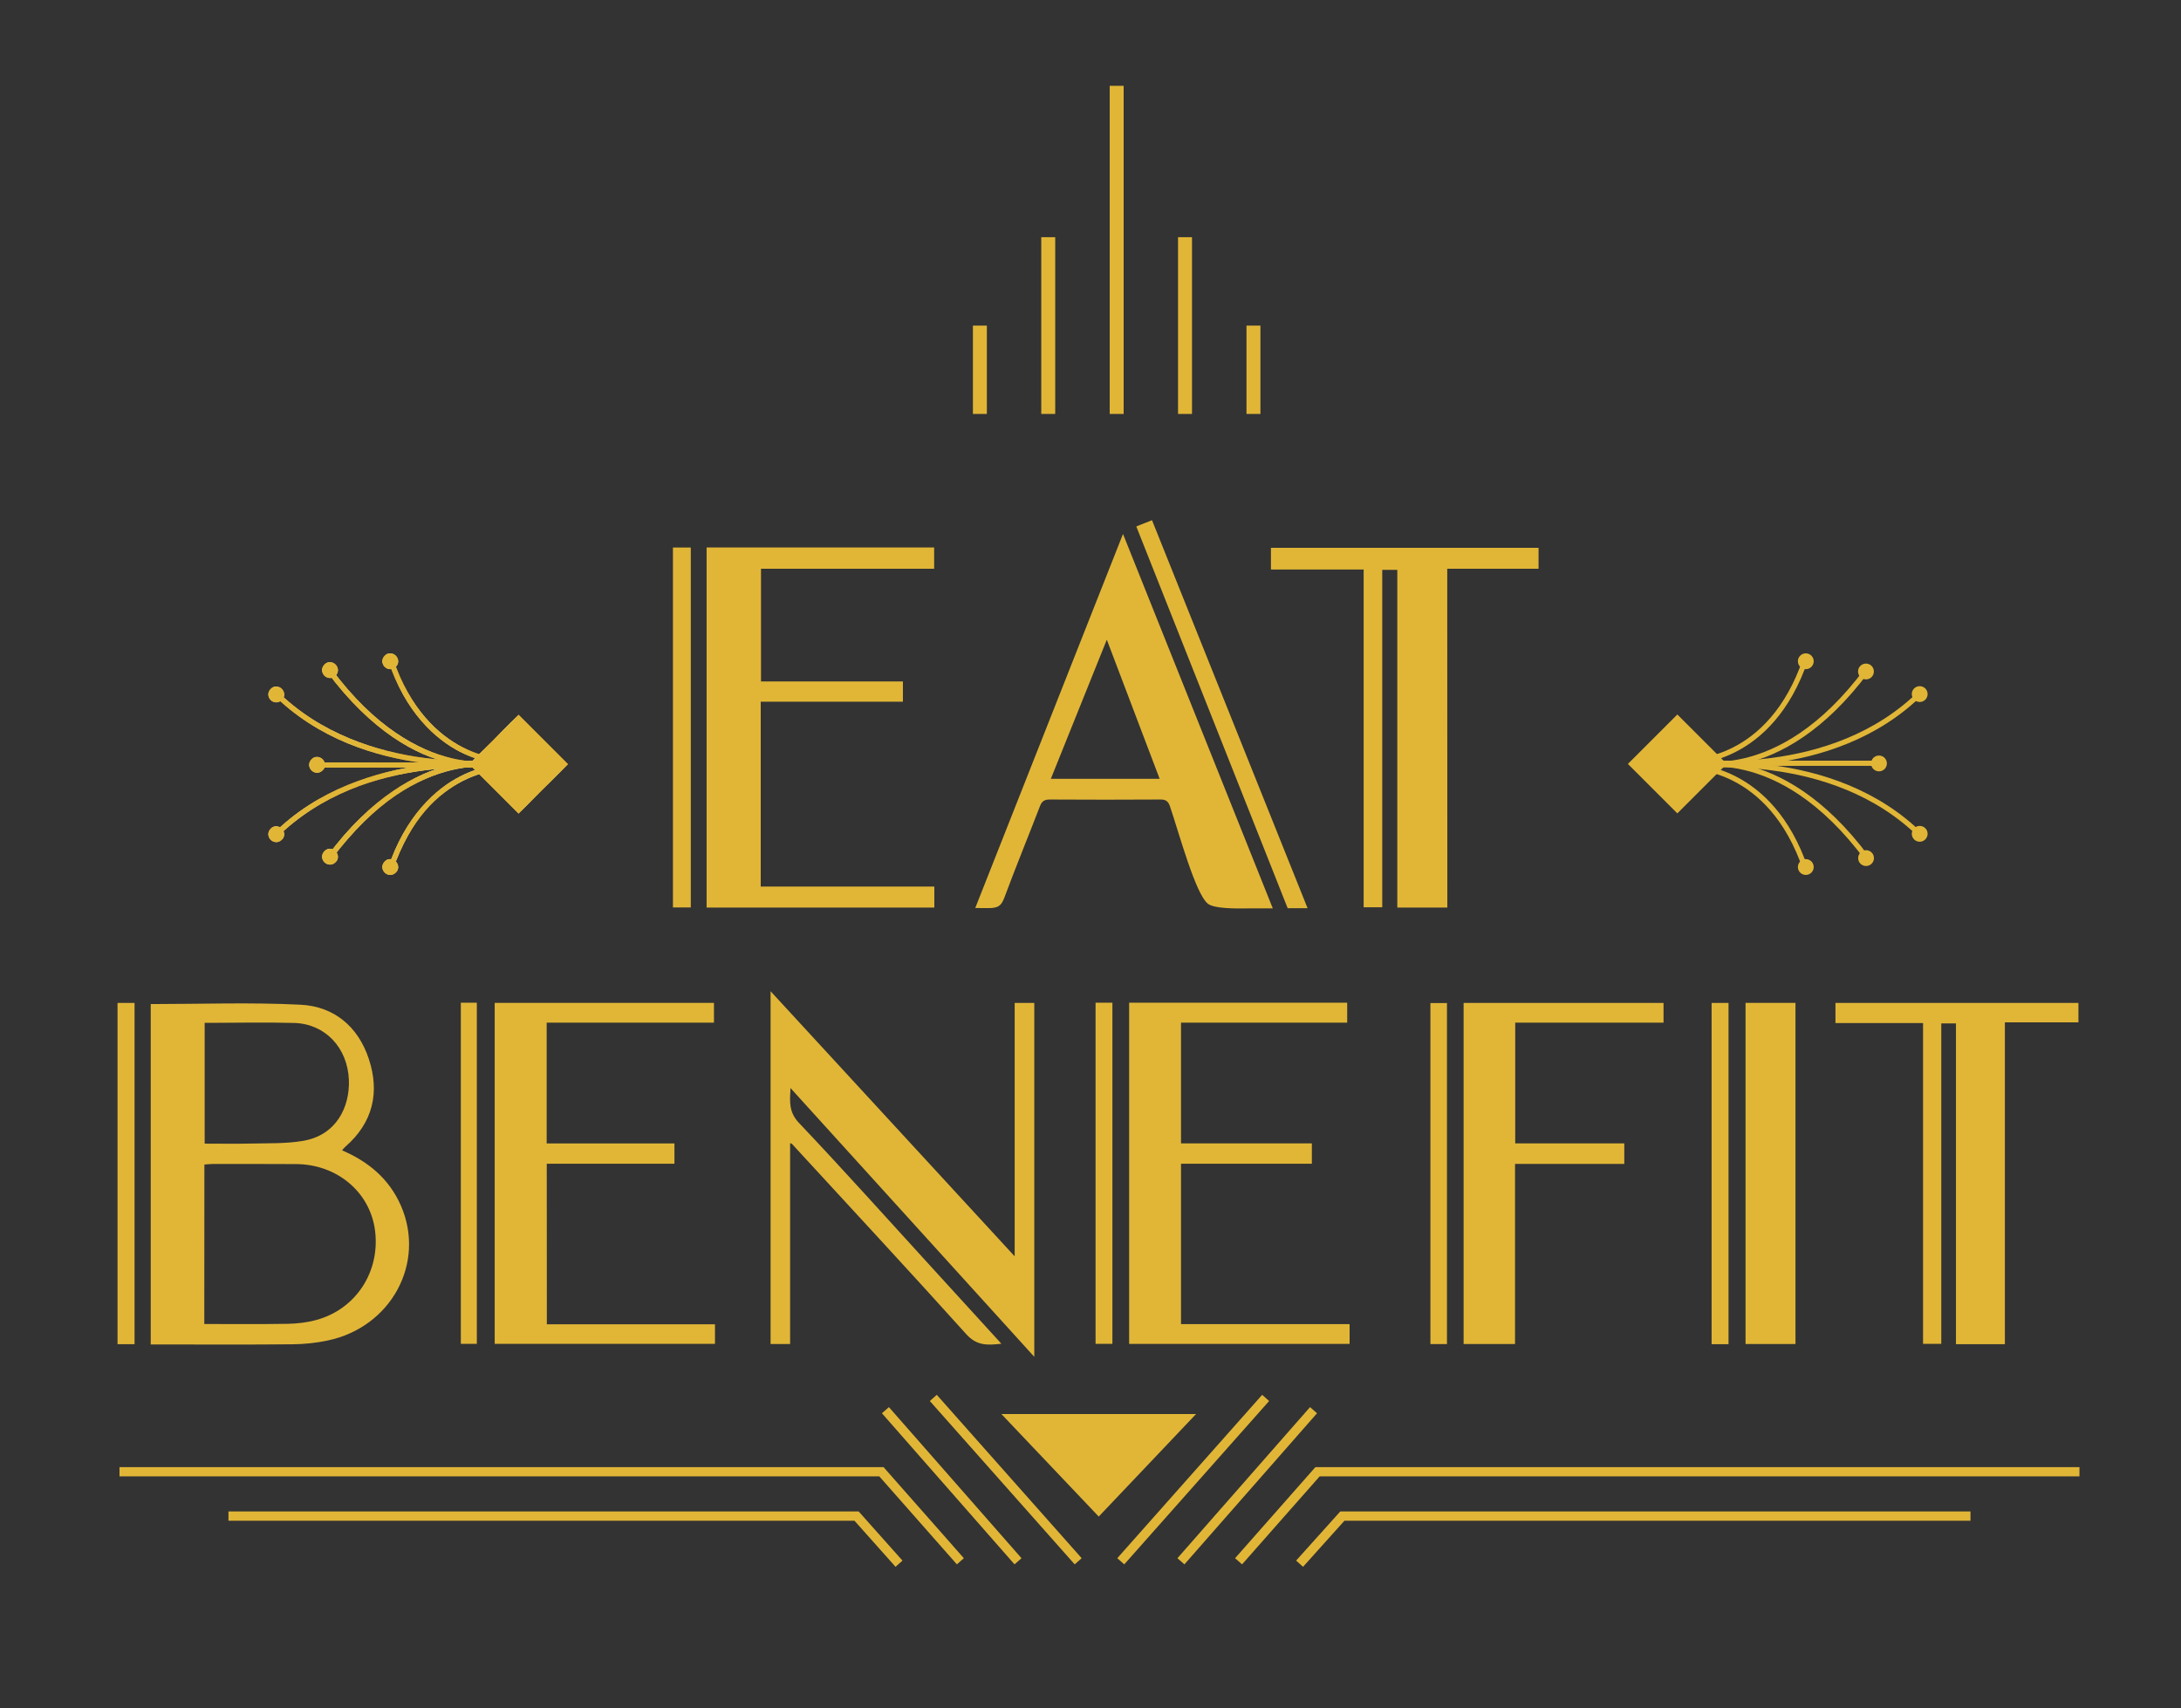 <?xml version="1.0" encoding="utf-8"?> <svg xmlns="http://www.w3.org/2000/svg" xmlns:xlink="http://www.w3.org/1999/xlink" version="1.1" id="Слой_1" x="0px" y="0px" width="234.55px" height="183.72px" viewBox="0 0 234.55 183.72" style="enable-background:new 0 0 234.55 183.72;" xml:space="preserve"><rect x="0" y="0" width="234.55" height="183.72" fill="#333333" stroke="none"/> <style type="text/css"> .st0{fill:none;stroke:#000000;stroke-width:0.682;stroke-miterlimit:10;} .st1{stroke:#000000;stroke-width:0.368;stroke-miterlimit:10;} .st2{stroke:#000000;stroke-width:0.736;stroke-miterlimit:10;} .st3{fill:none;stroke:#000000;stroke-miterlimit:10;} .st4{fill:none;stroke:#000000;stroke-width:1.023;stroke-miterlimit:10;} .st5{fill:url(#SVGID_1_);} .st6{fill:url(#SVGID_00000026141419751476293910000010108611023087209919_);} .st7{fill:url(#SVGID_00000123432372906814223510000012886938643430133890_);} .st8{fill:url(#SVGID_00000001625370040269346320000006926173292640940182_);} .st9{fill:url(#SVGID_00000175313723608104804070000015491940013582151044_);} .st10{fill:url(#SVGID_00000078033852355400911810000013783297239044168114_);} .st11{fill:url(#SVGID_00000088125694000016583140000003693433161224564353_);} .st12{fill:url(#SVGID_00000176737379236070397720000018250247046674085009_);} .st13{fill:url(#SVGID_00000082358818030802016980000014831574851480404102_);} .st14{fill:url(#SVGID_00000145739305970606283450000004671396786610115505_);} .st15{fill:url(#SVGID_00000026136037332016086340000009793311703775000225_);} .st16{fill:url(#SVGID_00000156548188388882838620000014667449142569432226_);} .st17{fill:url(#SVGID_00000105427599042652813260000001223758500484495488_);} .st18{fill:url(#SVGID_00000115497053040879064540000012869920554518190986_);} .st19{fill:url(#SVGID_00000123399193500493387770000015034701262631574180_);} .st20{fill:none;stroke:url(#SVGID_00000126313365445818765730000008467993209944561840_);stroke-width:0.682;stroke-miterlimit:10;} .st21{fill:none;stroke:url(#SVGID_00000180335364978495872900000007662231989443600036_);stroke-width:0.682;stroke-miterlimit:10;} .st22{fill:none;stroke:url(#SVGID_00000153666046635230101780000018192921560993932727_);stroke-width:0.682;stroke-miterlimit:10;} .st23{fill:none;stroke:url(#SVGID_00000095315760340027598600000007612381303910459777_);stroke-width:0.682;stroke-miterlimit:10;} .st24{fill:none;stroke:url(#SVGID_00000138569510326634334730000010558109302356082846_);stroke-width:0.682;stroke-miterlimit:10;} .st25{fill:none;stroke:url(#SVGID_00000155129133765877950710000017693082376740904126_);stroke-width:0.682;stroke-miterlimit:10;} .st26{fill:none;stroke:url(#SVGID_00000146489602071175890750000002328300286963522723_);stroke-width:0.682;stroke-miterlimit:10;} .st27{fill:url(#SVGID_00000026121149230072311030000003054616707076180401_);stroke:url(#SVGID_00000013915876558490504980000007605464861239141561_);stroke-width:0.368;stroke-miterlimit:10;} .st28{fill:url(#SVGID_00000031185911893199072810000007622766419996960913_);stroke:url(#SVGID_00000176738826369627896090000009300061924506606236_);stroke-width:0.368;stroke-miterlimit:10;} .st29{fill:url(#SVGID_00000124842454718236789580000003523846206835504011_);stroke:url(#SVGID_00000163038180067715083920000011563915443611977649_);stroke-width:0.368;stroke-miterlimit:10;} .st30{fill:url(#SVGID_00000078760305455132431310000013334893635492729768_);stroke:url(#SVGID_00000130643415505307800680000008599989054422674362_);stroke-width:0.368;stroke-miterlimit:10;} .st31{fill:url(#SVGID_00000049918947993597221210000002107468151837111433_);stroke:url(#SVGID_00000033360603110687120360000010096159298543733418_);stroke-width:0.368;stroke-miterlimit:10;} .st32{fill:url(#SVGID_00000168089946314548220950000008683114980167794337_);stroke:url(#SVGID_00000183248231680341478300000016567676739607102910_);stroke-width:0.368;stroke-miterlimit:10;} .st33{fill:url(#SVGID_00000054977192695657522070000014329152765851218096_);stroke:url(#SVGID_00000052808804559404977640000003026612990558198913_);stroke-width:0.368;stroke-miterlimit:10;} .st34{fill:url(#SVGID_00000073716801243756706890000010502269795797841572_);stroke:url(#SVGID_00000144336496376804147750000008449878610021434028_);stroke-width:0.736;stroke-miterlimit:10;} .st35{fill:none;stroke:url(#SVGID_00000101089730092138004180000014516847636746791577_);stroke-width:0.682;stroke-miterlimit:10;} .st36{fill:none;stroke:url(#SVGID_00000138570689488276736600000005575411724465032067_);stroke-width:0.682;stroke-miterlimit:10;} .st37{fill:none;stroke:url(#SVGID_00000104669540602485677170000014815357569649488020_);stroke-width:0.682;stroke-miterlimit:10;} .st38{fill:none;stroke:url(#SVGID_00000151504379478566945440000017780231485481112718_);stroke-width:0.682;stroke-miterlimit:10;} .st39{fill:none;stroke:url(#SVGID_00000096042062281941469120000002648541034262092977_);stroke-width:0.682;stroke-miterlimit:10;} .st40{fill:none;stroke:url(#SVGID_00000088129895206536239890000016082369303389558156_);stroke-width:0.682;stroke-miterlimit:10;} .st41{fill:none;stroke:url(#SVGID_00000042006446520843990590000013343764442068004745_);stroke-width:0.682;stroke-miterlimit:10;} .st42{fill:url(#SVGID_00000012453276011092282540000002212590784358735515_);stroke:url(#SVGID_00000087389010149913798770000013134877065938320538_);stroke-width:0.368;stroke-miterlimit:10;} .st43{fill:url(#SVGID_00000147901625535626893380000007854089667790710913_);stroke:url(#SVGID_00000019665333107127402020000006701176304018390189_);stroke-width:0.368;stroke-miterlimit:10;} .st44{fill:url(#SVGID_00000011737982207185060860000001839486663038016172_);stroke:url(#SVGID_00000077304656553850003630000012535813590394225550_);stroke-width:0.368;stroke-miterlimit:10;} .st45{fill:url(#SVGID_00000141423071161687118900000000716266515300879023_);stroke:url(#SVGID_00000138550420343369299840000003895370722933193349_);stroke-width:0.368;stroke-miterlimit:10;} .st46{fill:url(#SVGID_00000161610915801994861700000009339961868716959642_);stroke:url(#SVGID_00000127737284915487627330000015931668891616737666_);stroke-width:0.368;stroke-miterlimit:10;} .st47{fill:url(#SVGID_00000069372103223101229780000011384767459202627989_);stroke:url(#SVGID_00000113337943695741410730000016727947759350022583_);stroke-width:0.368;stroke-miterlimit:10;} .st48{fill:url(#SVGID_00000101802690898940647120000014936875506621222316_);stroke:url(#SVGID_00000093896278777818429830000016673150086713768580_);stroke-width:0.368;stroke-miterlimit:10;} .st49{fill:url(#SVGID_00000062885387193272343210000001160387546753128607_);stroke:url(#SVGID_00000121278545368381342290000000685690728521724093_);stroke-width:0.736;stroke-miterlimit:10;} .st50{fill:none;stroke:url(#SVGID_00000114786979792934327530000010322220292297348789_);stroke-width:1.023;stroke-miterlimit:10;} .st51{fill:none;stroke:url(#SVGID_00000019641185638439019390000014246430553124165521_);stroke-width:1.023;stroke-miterlimit:10;} .st52{fill:none;stroke:url(#SVGID_00000010273617417784893310000005805827491101437841_);stroke-width:1.023;stroke-miterlimit:10;} .st53{fill:none;stroke:url(#SVGID_00000143584296020620079980000016134094366322473104_);stroke-width:1.023;stroke-miterlimit:10;} .st54{fill:none;stroke:url(#SVGID_00000003824322445472516990000004145915903145679747_);stroke-width:1.023;stroke-miterlimit:10;} .st55{fill:none;stroke:url(#SVGID_00000004512110754878177720000012260371944789527724_);stroke-width:1.023;stroke-miterlimit:10;} .st56{fill:none;stroke:url(#SVGID_00000167377449471292861310000013782261376286213510_);stroke-width:1.023;stroke-miterlimit:10;} .st57{fill:none;stroke:url(#SVGID_00000087386405874567108960000011888039058316948670_);stroke-width:1.023;stroke-miterlimit:10;} .st58{fill:url(#SVGID_00000168084248128921728020000008545408731874112446_);} .st59{fill:url(#SVGID_00000174592618197008922420000002071616013299566735_);} .st60{fill:url(#SVGID_00000058556339664425683800000016376880094465012645_);} .st61{fill:none;stroke:url(#SVGID_00000096045964052205902680000011699271530172717716_);stroke-miterlimit:10;} .st62{fill:none;stroke:url(#SVGID_00000078042086764907374010000016399165222067067821_);stroke-miterlimit:10;} .st63{fill:none;stroke:url(#SVGID_00000000907004430196650120000011013401223527544480_);stroke-miterlimit:10;} .st64{fill:none;stroke:url(#SVGID_00000161608636898709572900000002304179720533075343_);stroke-miterlimit:10;} .st65{fill:none;stroke:url(#SVGID_00000069399333110926750840000008068514734141965979_);stroke-miterlimit:10;} .st66{fill:none;stroke:#DBC798;stroke-width:0.903;stroke-miterlimit:10;} .st67{fill:#DBC798;} .st68{fill:#E1B637;} .st69{fill:none;stroke:#E1B637;stroke-width:0.682;stroke-miterlimit:10;} .st70{fill:#E1B637;stroke:#E1B637;stroke-width:0.368;stroke-miterlimit:10;} .st71{fill:#E1B637;stroke:#E1B637;stroke-width:0.736;stroke-miterlimit:10;} .st72{fill:none;stroke:#E1B637;stroke-width:1.023;stroke-miterlimit:10;} .st73{fill:none;stroke:#E1B637;stroke-width:1.056;stroke-miterlimit:10;} .st74{fill:#FFFFFF;} .st75{fill:none;stroke:#FFFFFF;stroke-width:0.537;stroke-miterlimit:10;} .st76{fill:#FFFFFF;stroke:#FFFFFF;stroke-width:0.29;stroke-miterlimit:10;} .st77{fill:#FFFFFF;stroke:#FFFFFF;stroke-width:0.58;stroke-miterlimit:10;} .st78{fill:none;stroke:#FFFFFF;stroke-width:0.806;stroke-miterlimit:10;} .st79{fill:none;stroke:#FFFFFF;stroke-width:0.832;stroke-miterlimit:10;} .st80{fill:none;stroke:#E1B637;stroke-miterlimit:10;} .st81{fill:none;stroke:#E1B637;stroke-width:3;stroke-miterlimit:10;} .st82{fill:none;stroke:url(#SVGID_00000028307214278137190060000002809620966142632853_);stroke-width:0.682;stroke-miterlimit:10;} .st83{fill:none;stroke:url(#SVGID_00000173862889903074150020000017891413372233715594_);stroke-width:0.682;stroke-miterlimit:10;} .st84{fill:none;stroke:url(#SVGID_00000069364527088982921390000000395214787511072175_);stroke-width:0.682;stroke-miterlimit:10;} .st85{fill:none;stroke:url(#SVGID_00000180359661165835173860000013248130021687623809_);stroke-width:0.682;stroke-miterlimit:10;} .st86{fill:none;stroke:url(#SVGID_00000096763794217874875490000017498848794108018055_);stroke-width:0.682;stroke-miterlimit:10;} .st87{fill:none;stroke:url(#SVGID_00000023254435082701121430000014236593020194737834_);stroke-width:0.682;stroke-miterlimit:10;} .st88{fill:none;stroke:url(#SVGID_00000153679020641100230590000008453912364592997787_);stroke-width:0.682;stroke-miterlimit:10;} .st89{fill:url(#SVGID_00000034807152388390534860000005066041389439409036_);stroke:url(#SVGID_00000158739573402224900040000016859325904816631683_);stroke-width:0.368;stroke-miterlimit:10;} .st90{fill:url(#SVGID_00000054962427562336470370000010697394479100386713_);stroke:url(#SVGID_00000158011481272620746160000000613498975565205649_);stroke-width:0.368;stroke-miterlimit:10;} .st91{fill:url(#SVGID_00000149360505262544605310000003023109536936970912_);stroke:url(#SVGID_00000116929704297548459390000012719904628324686742_);stroke-width:0.368;stroke-miterlimit:10;} .st92{fill:url(#SVGID_00000167372014072879836290000013030968971296039312_);stroke:url(#SVGID_00000062187175522080856060000014514269928635565970_);stroke-width:0.368;stroke-miterlimit:10;} .st93{fill:url(#SVGID_00000088110899750192557570000017273953247119515041_);stroke:url(#SVGID_00000074413087842334944940000012426520315955499418_);stroke-width:0.368;stroke-miterlimit:10;} .st94{fill:url(#SVGID_00000078033005394305620370000004286960276375188409_);stroke:url(#SVGID_00000124133887751008313130000008238718360718502302_);stroke-width:0.368;stroke-miterlimit:10;} .st95{fill:url(#SVGID_00000114792362387106740250000015066505810451825828_);stroke:url(#SVGID_00000107563258640883103040000009221664942238520754_);stroke-width:0.368;stroke-miterlimit:10;} .st96{fill:url(#SVGID_00000061457113040368013650000000847479917995798675_);stroke:url(#SVGID_00000034796229633234114720000013639380388756281004_);stroke-width:0.736;stroke-miterlimit:10;} .st97{fill:none;stroke:#000000;stroke-width:0.535;stroke-miterlimit:10;} .st98{stroke:#000000;stroke-width:0.289;stroke-miterlimit:10;} .st99{stroke:#000000;stroke-width:0.578;stroke-miterlimit:10;} .st100{fill:none;stroke:#000000;stroke-width:0.785;stroke-miterlimit:10;} .st101{fill:none;stroke:#000000;stroke-width:0.803;stroke-miterlimit:10;} .st102{fill:url(#SVGID_00000163066733585608338170000004873848647943947939_);} .st103{fill:url(#SVGID_00000166648921754867031440000016631826217711387054_);} .st104{fill:url(#SVGID_00000154383669383746571080000011151194534414430342_);} .st105{fill:url(#SVGID_00000097482838690388275150000009553422543521406614_);} .st106{fill:url(#SVGID_00000000912873867303718080000010931658414470942107_);} .st107{fill:url(#SVGID_00000111909259535300480780000005756352630597015196_);} .st108{fill:url(#SVGID_00000042697852044854288770000014071230698427051705_);} .st109{fill:url(#SVGID_00000092421563554707126670000003490302836544102568_);} .st110{fill:url(#SVGID_00000020387259038217377710000003386699357445150085_);} .st111{fill:url(#SVGID_00000055681548780021045680000007303615208042599865_);} .st112{fill:url(#SVGID_00000059286577619529800010000004310646091158611627_);} .st113{fill:url(#SVGID_00000033371165657250244230000017782237133708308133_);} .st114{fill:url(#SVGID_00000166674377070557067700000006138833769947383451_);} .st115{fill:url(#SVGID_00000159431283457470124750000003664531956835565956_);} .st116{fill:url(#SVGID_00000162322257722184642460000003391134689460080283_);} .st117{fill:none;stroke:url(#SVGID_00000148653193215385680790000017059179989948788886_);stroke-width:0.535;stroke-miterlimit:10;} .st118{fill:none;stroke:url(#SVGID_00000030485341857346100700000011564267443321513917_);stroke-width:0.535;stroke-miterlimit:10;} .st119{fill:none;stroke:url(#SVGID_00000021832198787703324020000013704426503316644540_);stroke-width:0.535;stroke-miterlimit:10;} .st120{fill:none;stroke:url(#SVGID_00000005262194061176877890000004988397324116833926_);stroke-width:0.535;stroke-miterlimit:10;} .st121{fill:none;stroke:url(#SVGID_00000130636439856131399650000008267543659017321631_);stroke-width:0.535;stroke-miterlimit:10;} .st122{fill:none;stroke:url(#SVGID_00000006695929840917889580000007228408197873944218_);stroke-width:0.535;stroke-miterlimit:10;} .st123{fill:none;stroke:url(#SVGID_00000145739454638649503890000013725758325344496551_);stroke-width:0.535;stroke-miterlimit:10;} .st124{fill:url(#SVGID_00000137109724804151608120000003072045940024893353_);stroke:url(#SVGID_00000094615332994999499840000010619538796969511066_);stroke-width:0.289;stroke-miterlimit:10;} .st125{fill:url(#SVGID_00000168815073313748188330000001080192805386348419_);stroke:url(#SVGID_00000039094694297793974240000002749986733715955631_);stroke-width:0.289;stroke-miterlimit:10;} .st126{fill:url(#SVGID_00000133515104440780552630000009064317512130693048_);stroke:url(#SVGID_00000044862331761370471560000009278237923457092003_);stroke-width:0.289;stroke-miterlimit:10;} .st127{fill:url(#SVGID_00000089562643346949269850000014261249495999872422_);stroke:url(#SVGID_00000061444284646131337790000005655453500887474622_);stroke-width:0.289;stroke-miterlimit:10;} .st128{fill:url(#SVGID_00000023246704591378764740000005472422642801557675_);stroke:url(#SVGID_00000054961932477447852830000011138446619487788718_);stroke-width:0.289;stroke-miterlimit:10;} .st129{fill:url(#SVGID_00000158710965954617321220000018424319282683122870_);stroke:url(#SVGID_00000091728769342500591140000000201077538328772235_);stroke-width:0.289;stroke-miterlimit:10;} .st130{fill:url(#SVGID_00000140733238666306856830000004339055474653121421_);stroke:url(#SVGID_00000096746128070789674620000017463246131247573399_);stroke-width:0.289;stroke-miterlimit:10;} .st131{fill:url(#SVGID_00000011744896615059937890000010394862737699883179_);stroke:url(#SVGID_00000158724696389802776300000002773697368266222524_);stroke-width:0.578;stroke-miterlimit:10;} .st132{fill:none;stroke:url(#SVGID_00000151529257204013664180000014944736000822265488_);stroke-width:0.803;stroke-miterlimit:10;} .st133{fill:none;stroke:url(#SVGID_00000145747129506053175040000005935150765887522983_);stroke-width:0.803;stroke-miterlimit:10;} .st134{fill:none;stroke:url(#SVGID_00000068664313090128621820000012963730586925642404_);stroke-width:0.803;stroke-miterlimit:10;} .st135{fill:none;stroke:url(#SVGID_00000173148579008846087640000002221485936449761710_);stroke-width:0.803;stroke-miterlimit:10;} .st136{fill:none;stroke:url(#SVGID_00000047772093579422643980000010719751376919929733_);stroke-width:0.803;stroke-miterlimit:10;} .st137{fill:none;stroke:url(#SVGID_00000089561756123883837430000010177527967697062276_);stroke-width:0.803;stroke-miterlimit:10;} .st138{fill:none;stroke:url(#SVGID_00000120542853718335414590000006813038048300043915_);stroke-width:0.803;stroke-miterlimit:10;} .st139{fill:none;stroke:url(#SVGID_00000013911707706857034570000017572751698473108613_);stroke-width:0.803;stroke-miterlimit:10;} .st140{fill:url(#SVGID_00000069371453000026969900000005499201079264558491_);} .st141{fill:url(#SVGID_00000001664603947652016070000013663508999847312059_);} .st142{fill:url(#SVGID_00000127008334334282447730000015548621078654509759_);} .st143{fill:none;stroke:url(#SVGID_00000144338278904705087380000005003197700951782829_);stroke-width:0.785;stroke-miterlimit:10;} .st144{fill:none;stroke:url(#SVGID_00000168833801903989830560000000726512858417907092_);stroke-width:0.785;stroke-miterlimit:10;} .st145{fill:none;stroke:url(#SVGID_00000047779661978972895750000014223204747745374133_);stroke-width:0.785;stroke-miterlimit:10;} .st146{fill:none;stroke:url(#SVGID_00000108289695205849029820000017150897065769848754_);stroke-width:0.785;stroke-miterlimit:10;} .st147{fill:none;stroke:url(#SVGID_00000170272108883806631920000009651289903712385697_);stroke-width:0.785;stroke-miterlimit:10;} .st148{fill:none;stroke:url(#SVGID_00000122710011991399301500000000255021381930325636_);stroke-width:0.535;stroke-miterlimit:10;} .st149{fill:none;stroke:url(#SVGID_00000026851268590384929980000004192079925860912054_);stroke-width:0.535;stroke-miterlimit:10;} .st150{fill:none;stroke:url(#SVGID_00000032645564682215982770000017396718962679816855_);stroke-width:0.535;stroke-miterlimit:10;} .st151{fill:none;stroke:url(#SVGID_00000045594641292503051970000005469272437016264639_);stroke-width:0.535;stroke-miterlimit:10;} .st152{fill:none;stroke:url(#SVGID_00000014636375811663201030000005785113690168900026_);stroke-width:0.535;stroke-miterlimit:10;} .st153{fill:none;stroke:url(#SVGID_00000156562660285822181440000003169904859529234337_);stroke-width:0.535;stroke-miterlimit:10;} .st154{fill:none;stroke:url(#SVGID_00000174601060101217772400000016162459298823083431_);stroke-width:0.535;stroke-miterlimit:10;} .st155{fill:url(#SVGID_00000158737295975246267050000003437106999602135957_);stroke:url(#SVGID_00000155143307821386896850000017986157575589022090_);stroke-width:0.289;stroke-miterlimit:10;} .st156{fill:url(#SVGID_00000030480081657589208130000000867568936073286310_);stroke:url(#SVGID_00000183212896251878267810000005246664890901869471_);stroke-width:0.289;stroke-miterlimit:10;} .st157{fill:url(#SVGID_00000057113709737144353670000005431434532949756306_);stroke:url(#SVGID_00000101091910606596776890000012708034528260957062_);stroke-width:0.289;stroke-miterlimit:10;} .st158{fill:url(#SVGID_00000051346518226478707310000010973979919805316018_);stroke:url(#SVGID_00000169556844039509198070000013151415613080951696_);stroke-width:0.289;stroke-miterlimit:10;} .st159{fill:url(#SVGID_00000004541703870688529560000003450420125831803064_);stroke:url(#SVGID_00000175300838515690903830000013029139835192757385_);stroke-width:0.289;stroke-miterlimit:10;} .st160{fill:url(#SVGID_00000036253121318083427980000008716081407885586615_);stroke:url(#SVGID_00000139284659455019907100000009175212072206166156_);stroke-width:0.289;stroke-miterlimit:10;} .st161{fill:url(#SVGID_00000076585652140081700910000008819651012241424010_);stroke:url(#SVGID_00000021830112749717996770000014346164956854781582_);stroke-width:0.289;stroke-miterlimit:10;} .st162{fill:url(#SVGID_00000054949532148903413070000008095037428192006574_);stroke:url(#SVGID_00000037673613524812381770000002407208227137987007_);stroke-width:0.578;stroke-miterlimit:10;} .st163{clip-path:url(#SVGID_00000172424363900374090110000005203703494476385436_);} .st164{clip-path:url(#SVGID_00000107551499850615290150000009241045131057125264_);} .st165{fill:none;stroke:url(#SVGID_00000101092835418520858660000015676167816699284626_);stroke-width:0.557;stroke-miterlimit:10;} .st166{fill:none;stroke:url(#SVGID_00000066511240956276416070000010716911092262520753_);stroke-width:0.557;stroke-miterlimit:10;} .st167{fill:none;stroke:url(#SVGID_00000081623868412413214370000007213702420085130392_);stroke-width:0.557;stroke-miterlimit:10;} .st168{fill:none;stroke:url(#SVGID_00000061459073756491041740000010916534304554750136_);stroke-width:0.557;stroke-miterlimit:10;} .st169{fill:none;stroke:url(#SVGID_00000057852210453338184860000008179887520160765093_);stroke-width:0.557;stroke-miterlimit:10;} .st170{fill:none;stroke:url(#SVGID_00000011726026170559461110000001781025072249753771_);stroke-width:0.557;stroke-miterlimit:10;} .st171{fill:none;stroke:url(#SVGID_00000042017467413161407410000015574429816711150474_);stroke-width:0.557;stroke-miterlimit:10;} .st172{fill:url(#SVGID_00000139280665453460637800000000711149173950930366_);stroke:url(#SVGID_00000049182217092706668440000014461598394924031412_);stroke-width:0.301;stroke-miterlimit:10;} .st173{fill:url(#SVGID_00000156576316063706515530000017271031090817500046_);stroke:url(#SVGID_00000161594714722800873550000008821740966252642951_);stroke-width:0.301;stroke-miterlimit:10;} .st174{fill:url(#SVGID_00000072997793422170652800000009444632949423635631_);stroke:url(#SVGID_00000084512714320931309190000002241357470878721726_);stroke-width:0.301;stroke-miterlimit:10;} .st175{fill:url(#SVGID_00000094582424781294432550000002805338560155231423_);stroke:url(#SVGID_00000134227853860418404520000016754104424745596336_);stroke-width:0.301;stroke-miterlimit:10;} .st176{fill:url(#SVGID_00000006681349592202396240000003540008194571668920_);stroke:url(#SVGID_00000168805265778569592610000007077518691650286735_);stroke-width:0.301;stroke-miterlimit:10;} .st177{fill:url(#SVGID_00000121245874841891492270000007486144110402153399_);stroke:url(#SVGID_00000169553180200272656490000008058456698751568515_);stroke-width:0.301;stroke-miterlimit:10;} .st178{fill:url(#SVGID_00000129926415757774960170000000655878315436547756_);stroke:url(#SVGID_00000021830533524663068050000002493262750442731418_);stroke-width:0.301;stroke-miterlimit:10;} .st179{fill:url(#SVGID_00000000206519723433071900000005528469306016608191_);stroke:url(#SVGID_00000119834428875323229020000007852946030773867674_);stroke-width:0.601;stroke-miterlimit:10;} .st180{fill:none;stroke:#E1B637;stroke-width:0.557;stroke-miterlimit:10;} .st181{fill:#E1B637;stroke:#E1B637;stroke-width:0.301;stroke-miterlimit:10;} .st182{fill:#E1B637;stroke:#E1B637;stroke-width:0.601;stroke-miterlimit:10;} .st183{fill:none;stroke:#E1B637;stroke-width:1.5;stroke-miterlimit:10;} .st184{fill:none;stroke:url(#SVGID_00000180364865290435839880000003054090654229615502_);stroke-width:0.557;stroke-miterlimit:10;} .st185{fill:none;stroke:url(#SVGID_00000168115094786183786590000016936577172151452053_);stroke-width:0.557;stroke-miterlimit:10;} .st186{fill:none;stroke:url(#SVGID_00000106142277406630312140000016108563803757398918_);stroke-width:0.557;stroke-miterlimit:10;} .st187{fill:none;stroke:url(#SVGID_00000044155113556096795820000006601214957714185386_);stroke-width:0.557;stroke-miterlimit:10;} .st188{fill:none;stroke:url(#SVGID_00000038373316091199701770000009162264253620552111_);stroke-width:0.557;stroke-miterlimit:10;} .st189{fill:none;stroke:url(#SVGID_00000141422616953068255400000005337119877336398495_);stroke-width:0.557;stroke-miterlimit:10;} .st190{fill:none;stroke:url(#SVGID_00000182522694074734095770000008598132131678910125_);stroke-width:0.557;stroke-miterlimit:10;} .st191{fill:url(#SVGID_00000000906948252445791500000001783646110957412761_);stroke:url(#SVGID_00000138566989879371919180000009205629374165898892_);stroke-width:0.301;stroke-miterlimit:10;} .st192{fill:url(#SVGID_00000109028131926718978670000000959983221624458146_);stroke:url(#SVGID_00000094582163698968734490000015884392482356415366_);stroke-width:0.301;stroke-miterlimit:10;} .st193{fill:url(#SVGID_00000107556603478201655080000008095113560427775667_);stroke:url(#SVGID_00000042724003618390193440000010980328492625696671_);stroke-width:0.301;stroke-miterlimit:10;} .st194{fill:url(#SVGID_00000102543329973369337890000006281387057446074496_);stroke:url(#SVGID_00000183235184535670644480000000121292873685616543_);stroke-width:0.301;stroke-miterlimit:10;} .st195{fill:url(#SVGID_00000139263332330648754400000001470972402305934773_);stroke:url(#SVGID_00000137120014070840512940000002549685135974383294_);stroke-width:0.301;stroke-miterlimit:10;} .st196{fill:url(#SVGID_00000078034307727415797890000008049501998399747239_);stroke:url(#SVGID_00000080929412940327387310000011465849007725782455_);stroke-width:0.301;stroke-miterlimit:10;} .st197{fill:url(#SVGID_00000000203502458468692840000013004889780230179004_);stroke:url(#SVGID_00000067914897925058086040000004439740847476576697_);stroke-width:0.301;stroke-miterlimit:10;} .st198{fill:url(#SVGID_00000139997402127741217780000013801552010465625018_);stroke:url(#SVGID_00000039833714891746012630000013278207522609841284_);stroke-width:0.601;stroke-miterlimit:10;} .st199{fill:none;stroke:#E1B637;stroke-width:0.835;stroke-miterlimit:10;} .st200{fill:none;stroke:#E1B637;stroke-width:0.862;stroke-miterlimit:10;} </style> <g> <linearGradient id="SVGID_1_" gradientUnits="userSpaceOnUse" x1="37.491" y1="82.799" x2="46.526" y2="73.764"> <stop offset="0" style="stop-color:#D29846"></stop> <stop offset="0.028" style="stop-color:#DAAA59"></stop> <stop offset="0.089" style="stop-color:#ECCD82"></stop> <stop offset="0.138" style="stop-color:#F7E39D"></stop> <stop offset="0.168" style="stop-color:#FBEBA7"></stop> <stop offset="0.222" style="stop-color:#ECCE82"></stop> <stop offset="0.306" style="stop-color:#D29846"></stop> <stop offset="0.398" style="stop-color:#AA782E"></stop> <stop offset="0.468" style="stop-color:#8A5F1D"></stop> <stop offset="0.5" style="stop-color:#956A23"></stop> <stop offset="0.556" style="stop-color:#B48B37"></stop> <stop offset="0.63" style="stop-color:#EDC861"></stop> <stop offset="0.645" style="stop-color:#FAD86C"></stop> <stop offset="0.659" style="stop-color:#FADB79"></stop> <stop offset="0.707" style="stop-color:#FBE699"></stop> <stop offset="0.752" style="stop-color:#FBEDB0"></stop> <stop offset="0.794" style="stop-color:#FBF2BD"></stop> <stop offset="0.83" style="stop-color:#FBF4C1"></stop> <stop offset="1" style="stop-color:#A67A28"></stop> </linearGradient> <path style="fill:none;stroke:url(#SVGID_1_);stroke-width:0.557;stroke-miterlimit:10;" d="M54.42,81.9c0,0-15.24,2.2-24.9-7.46"></path> <linearGradient id="SVGID_00000176027808342687818050000014309479052333043885_" gradientUnits="userSpaceOnUse" x1="42.201" y1="79.837" x2="47.372" y2="74.666"> <stop offset="0" style="stop-color:#D29846"></stop> <stop offset="0.028" style="stop-color:#DAAA59"></stop> <stop offset="0.089" style="stop-color:#ECCD82"></stop> <stop offset="0.138" style="stop-color:#F7E39D"></stop> <stop offset="0.168" style="stop-color:#FBEBA7"></stop> <stop offset="0.222" style="stop-color:#ECCE82"></stop> <stop offset="0.306" style="stop-color:#D29846"></stop> <stop offset="0.398" style="stop-color:#AA782E"></stop> <stop offset="0.468" style="stop-color:#8A5F1D"></stop> <stop offset="0.5" style="stop-color:#956A23"></stop> <stop offset="0.556" style="stop-color:#B48B37"></stop> <stop offset="0.63" style="stop-color:#EDC861"></stop> <stop offset="0.645" style="stop-color:#FAD86C"></stop> <stop offset="0.659" style="stop-color:#FADB79"></stop> <stop offset="0.707" style="stop-color:#FBE699"></stop> <stop offset="0.752" style="stop-color:#FBEDB0"></stop> <stop offset="0.794" style="stop-color:#FBF2BD"></stop> <stop offset="0.83" style="stop-color:#FBF4C1"></stop> <stop offset="1" style="stop-color:#A67A28"></stop> </linearGradient> <path style="fill:none;stroke:url(#SVGID_00000176027808342687818050000014309479052333043885_);stroke-width:0.557;stroke-miterlimit:10;" d=" M54.42,81.9c0,0-9.47,3.05-19.03-9.82"></path> <linearGradient id="SVGID_00000164482057036151514870000010347226423056157364_" gradientUnits="userSpaceOnUse" x1="46.173" y1="78.454" x2="48.711" y2="75.915"> <stop offset="0" style="stop-color:#D29846"></stop> <stop offset="0.028" style="stop-color:#DAAA59"></stop> <stop offset="0.089" style="stop-color:#ECCD82"></stop> <stop offset="0.138" style="stop-color:#F7E39D"></stop> <stop offset="0.168" style="stop-color:#FBEBA7"></stop> <stop offset="0.222" style="stop-color:#ECCE82"></stop> <stop offset="0.306" style="stop-color:#D29846"></stop> <stop offset="0.398" style="stop-color:#AA782E"></stop> <stop offset="0.468" style="stop-color:#8A5F1D"></stop> <stop offset="0.5" style="stop-color:#956A23"></stop> <stop offset="0.556" style="stop-color:#B48B37"></stop> <stop offset="0.63" style="stop-color:#EDC861"></stop> <stop offset="0.645" style="stop-color:#FAD86C"></stop> <stop offset="0.659" style="stop-color:#FADB79"></stop> <stop offset="0.707" style="stop-color:#FBE699"></stop> <stop offset="0.752" style="stop-color:#FBEDB0"></stop> <stop offset="0.794" style="stop-color:#FBF2BD"></stop> <stop offset="0.83" style="stop-color:#FBF4C1"></stop> <stop offset="1" style="stop-color:#A67A28"></stop> </linearGradient> <path style="fill:none;stroke:url(#SVGID_00000164482057036151514870000010347226423056157364_);stroke-width:0.557;stroke-miterlimit:10;" d=" M54.42,81.9c0,0-8.63,0.27-12.45-11.04"></path> <linearGradient id="SVGID_00000016784940204039967920000017026346351170466711_" gradientUnits="userSpaceOnUse" x1="38.416" y1="86.728" x2="47.314" y2="77.831"> <stop offset="0" style="stop-color:#D29846"></stop> <stop offset="0.028" style="stop-color:#DAAA59"></stop> <stop offset="0.089" style="stop-color:#ECCD82"></stop> <stop offset="0.138" style="stop-color:#F7E39D"></stop> <stop offset="0.168" style="stop-color:#FBEBA7"></stop> <stop offset="0.222" style="stop-color:#ECCE82"></stop> <stop offset="0.306" style="stop-color:#D29846"></stop> <stop offset="0.398" style="stop-color:#AA782E"></stop> <stop offset="0.468" style="stop-color:#8A5F1D"></stop> <stop offset="0.5" style="stop-color:#956A23"></stop> <stop offset="0.556" style="stop-color:#B48B37"></stop> <stop offset="0.63" style="stop-color:#EDC861"></stop> <stop offset="0.645" style="stop-color:#FAD86C"></stop> <stop offset="0.659" style="stop-color:#FADB79"></stop> <stop offset="0.707" style="stop-color:#FBE699"></stop> <stop offset="0.752" style="stop-color:#FBEDB0"></stop> <stop offset="0.794" style="stop-color:#FBF2BD"></stop> <stop offset="0.83" style="stop-color:#FBF4C1"></stop> <stop offset="1" style="stop-color:#A67A28"></stop> </linearGradient> <line style="fill:none;stroke:url(#SVGID_00000016784940204039967920000017026346351170466711_);stroke-width:0.557;stroke-miterlimit:10;" x1="51.48" y1="82.28" x2="34.25" y2="82.28"></line> <linearGradient id="SVGID_00000138567772580614014500000015735875376497879197_" gradientUnits="userSpaceOnUse" x1="33.837" y1="94.257" x2="50.18" y2="77.915"> <stop offset="0" style="stop-color:#D29846"></stop> <stop offset="0.028" style="stop-color:#DAAA59"></stop> <stop offset="0.089" style="stop-color:#ECCD82"></stop> <stop offset="0.138" style="stop-color:#F7E39D"></stop> <stop offset="0.168" style="stop-color:#FBEBA7"></stop> <stop offset="0.222" style="stop-color:#ECCE82"></stop> <stop offset="0.306" style="stop-color:#D29846"></stop> <stop offset="0.398" style="stop-color:#AA782E"></stop> <stop offset="0.468" style="stop-color:#8A5F1D"></stop> <stop offset="0.5" style="stop-color:#956A23"></stop> <stop offset="0.556" style="stop-color:#B48B37"></stop> <stop offset="0.63" style="stop-color:#EDC861"></stop> <stop offset="0.645" style="stop-color:#FAD86C"></stop> <stop offset="0.659" style="stop-color:#FADB79"></stop> <stop offset="0.707" style="stop-color:#FBE699"></stop> <stop offset="0.752" style="stop-color:#FBEDB0"></stop> <stop offset="0.794" style="stop-color:#FBF2BD"></stop> <stop offset="0.83" style="stop-color:#FBF4C1"></stop> <stop offset="1" style="stop-color:#A67A28"></stop> </linearGradient> <path style="fill:none;stroke:url(#SVGID_00000138567772580614014500000015735875376497879197_);stroke-width:0.557;stroke-miterlimit:10;" d=" M54.42,82.47c0,0-15.24-2.2-24.9,7.46"></path> <linearGradient id="SVGID_00000076603597639187328560000000199303432452646285_" gradientUnits="userSpaceOnUse" x1="37.472" y1="94.431" x2="52.101" y2="79.801"> <stop offset="0" style="stop-color:#D29846"></stop> <stop offset="0.028" style="stop-color:#DAAA59"></stop> <stop offset="0.089" style="stop-color:#ECCD82"></stop> <stop offset="0.138" style="stop-color:#F7E39D"></stop> <stop offset="0.168" style="stop-color:#FBEBA7"></stop> <stop offset="0.222" style="stop-color:#ECCE82"></stop> <stop offset="0.306" style="stop-color:#D29846"></stop> <stop offset="0.398" style="stop-color:#AA782E"></stop> <stop offset="0.468" style="stop-color:#8A5F1D"></stop> <stop offset="0.5" style="stop-color:#956A23"></stop> <stop offset="0.556" style="stop-color:#B48B37"></stop> <stop offset="0.63" style="stop-color:#EDC861"></stop> <stop offset="0.645" style="stop-color:#FAD86C"></stop> <stop offset="0.659" style="stop-color:#FADB79"></stop> <stop offset="0.707" style="stop-color:#FBE699"></stop> <stop offset="0.752" style="stop-color:#FBEDB0"></stop> <stop offset="0.794" style="stop-color:#FBF2BD"></stop> <stop offset="0.83" style="stop-color:#FBF4C1"></stop> <stop offset="1" style="stop-color:#A67A28"></stop> </linearGradient> <path style="fill:none;stroke:url(#SVGID_00000076603597639187328560000000199303432452646285_);stroke-width:0.557;stroke-miterlimit:10;" d=" M54.42,82.47c0,0-9.47-3.05-19.03,9.82"></path> <linearGradient id="SVGID_00000075879011718502383330000004587765453272881566_" gradientUnits="userSpaceOnUse" x1="41.453" y1="93.172" x2="53.431" y2="81.194"> <stop offset="0" style="stop-color:#D29846"></stop> <stop offset="0.028" style="stop-color:#DAAA59"></stop> <stop offset="0.089" style="stop-color:#ECCD82"></stop> <stop offset="0.138" style="stop-color:#F7E39D"></stop> <stop offset="0.168" style="stop-color:#FBEBA7"></stop> <stop offset="0.222" style="stop-color:#ECCE82"></stop> <stop offset="0.306" style="stop-color:#D29846"></stop> <stop offset="0.398" style="stop-color:#AA782E"></stop> <stop offset="0.468" style="stop-color:#8A5F1D"></stop> <stop offset="0.5" style="stop-color:#956A23"></stop> <stop offset="0.556" style="stop-color:#B48B37"></stop> <stop offset="0.63" style="stop-color:#EDC861"></stop> <stop offset="0.645" style="stop-color:#FAD86C"></stop> <stop offset="0.659" style="stop-color:#FADB79"></stop> <stop offset="0.707" style="stop-color:#FBE699"></stop> <stop offset="0.752" style="stop-color:#FBEDB0"></stop> <stop offset="0.794" style="stop-color:#FBF2BD"></stop> <stop offset="0.83" style="stop-color:#FBF4C1"></stop> <stop offset="1" style="stop-color:#A67A28"></stop> </linearGradient> <path style="fill:none;stroke:url(#SVGID_00000075879011718502383330000004587765453272881566_);stroke-width:0.557;stroke-miterlimit:10;" d=" M54.42,82.47c0,0-8.63-0.27-12.45,11.04"></path> <g> <linearGradient id="SVGID_00000149367756523237214600000012902310863288804996_" gradientUnits="userSpaceOnUse" x1="33.602" y1="82.751" x2="34.588" y2="81.764"> <stop offset="0" style="stop-color:#D29846"></stop> <stop offset="0.028" style="stop-color:#DAAA59"></stop> <stop offset="0.089" style="stop-color:#ECCD82"></stop> <stop offset="0.138" style="stop-color:#F7E39D"></stop> <stop offset="0.168" style="stop-color:#FBEBA7"></stop> <stop offset="0.222" style="stop-color:#ECCE82"></stop> <stop offset="0.306" style="stop-color:#D29846"></stop> <stop offset="0.398" style="stop-color:#AA782E"></stop> <stop offset="0.468" style="stop-color:#8A5F1D"></stop> <stop offset="0.5" style="stop-color:#956A23"></stop> <stop offset="0.556" style="stop-color:#B48B37"></stop> <stop offset="0.63" style="stop-color:#EDC861"></stop> <stop offset="0.645" style="stop-color:#FAD86C"></stop> <stop offset="0.659" style="stop-color:#FADB79"></stop> <stop offset="0.707" style="stop-color:#FBE699"></stop> <stop offset="0.752" style="stop-color:#FBEDB0"></stop> <stop offset="0.794" style="stop-color:#FBF2BD"></stop> <stop offset="0.83" style="stop-color:#FBF4C1"></stop> <stop offset="1" style="stop-color:#A67A28"></stop> </linearGradient> <linearGradient id="SVGID_00000145776274212889634470000002424428886251177620_" gradientUnits="userSpaceOnUse" x1="33.496" y1="82.857" x2="34.694" y2="81.658"> <stop offset="0" style="stop-color:#D29846"></stop> <stop offset="0.028" style="stop-color:#DAAA59"></stop> <stop offset="0.089" style="stop-color:#ECCD82"></stop> <stop offset="0.138" style="stop-color:#F7E39D"></stop> <stop offset="0.168" style="stop-color:#FBEBA7"></stop> <stop offset="0.222" style="stop-color:#ECCE82"></stop> <stop offset="0.306" style="stop-color:#D29846"></stop> <stop offset="0.398" style="stop-color:#AA782E"></stop> <stop offset="0.468" style="stop-color:#8A5F1D"></stop> <stop offset="0.5" style="stop-color:#956A23"></stop> <stop offset="0.556" style="stop-color:#B48B37"></stop> <stop offset="0.63" style="stop-color:#EDC861"></stop> <stop offset="0.645" style="stop-color:#FAD86C"></stop> <stop offset="0.659" style="stop-color:#FADB79"></stop> <stop offset="0.707" style="stop-color:#FBE699"></stop> <stop offset="0.752" style="stop-color:#FBEDB0"></stop> <stop offset="0.794" style="stop-color:#FBF2BD"></stop> <stop offset="0.83" style="stop-color:#FBF4C1"></stop> <stop offset="1" style="stop-color:#A67A28"></stop> </linearGradient> <circle style="fill:url(#SVGID_00000149367756523237214600000012902310863288804996_);stroke:url(#SVGID_00000145776274212889634470000002424428886251177620_);stroke-width:0.301;stroke-miterlimit:10;" cx="34.1" cy="82.26" r="0.7"></circle> <linearGradient id="SVGID_00000126288513536780171560000011805072426691077536_" gradientUnits="userSpaceOnUse" x1="29.218" y1="90.209" x2="30.204" y2="89.223"> <stop offset="0" style="stop-color:#D29846"></stop> <stop offset="0.028" style="stop-color:#DAAA59"></stop> <stop offset="0.089" style="stop-color:#ECCD82"></stop> <stop offset="0.138" style="stop-color:#F7E39D"></stop> <stop offset="0.168" style="stop-color:#FBEBA7"></stop> <stop offset="0.222" style="stop-color:#ECCE82"></stop> <stop offset="0.306" style="stop-color:#D29846"></stop> <stop offset="0.398" style="stop-color:#AA782E"></stop> <stop offset="0.468" style="stop-color:#8A5F1D"></stop> <stop offset="0.5" style="stop-color:#956A23"></stop> <stop offset="0.556" style="stop-color:#B48B37"></stop> <stop offset="0.63" style="stop-color:#EDC861"></stop> <stop offset="0.645" style="stop-color:#FAD86C"></stop> <stop offset="0.659" style="stop-color:#FADB79"></stop> <stop offset="0.707" style="stop-color:#FBE699"></stop> <stop offset="0.752" style="stop-color:#FBEDB0"></stop> <stop offset="0.794" style="stop-color:#FBF2BD"></stop> <stop offset="0.83" style="stop-color:#FBF4C1"></stop> <stop offset="1" style="stop-color:#A67A28"></stop> </linearGradient> <linearGradient id="SVGID_00000163061363208474272030000000937559331325885064_" gradientUnits="userSpaceOnUse" x1="29.112" y1="90.315" x2="30.311" y2="89.117"> <stop offset="0" style="stop-color:#D29846"></stop> <stop offset="0.028" style="stop-color:#DAAA59"></stop> <stop offset="0.089" style="stop-color:#ECCD82"></stop> <stop offset="0.138" style="stop-color:#F7E39D"></stop> <stop offset="0.168" style="stop-color:#FBEBA7"></stop> <stop offset="0.222" style="stop-color:#ECCE82"></stop> <stop offset="0.306" style="stop-color:#D29846"></stop> <stop offset="0.398" style="stop-color:#AA782E"></stop> <stop offset="0.468" style="stop-color:#8A5F1D"></stop> <stop offset="0.5" style="stop-color:#956A23"></stop> <stop offset="0.556" style="stop-color:#B48B37"></stop> <stop offset="0.63" style="stop-color:#EDC861"></stop> <stop offset="0.645" style="stop-color:#FAD86C"></stop> <stop offset="0.659" style="stop-color:#FADB79"></stop> <stop offset="0.707" style="stop-color:#FBE699"></stop> <stop offset="0.752" style="stop-color:#FBEDB0"></stop> <stop offset="0.794" style="stop-color:#FBF2BD"></stop> <stop offset="0.83" style="stop-color:#FBF4C1"></stop> <stop offset="1" style="stop-color:#A67A28"></stop> </linearGradient> <path style="fill:url(#SVGID_00000126288513536780171560000011805072426691077536_);stroke:url(#SVGID_00000163061363208474272030000000937559331325885064_);stroke-width:0.301;stroke-miterlimit:10;" d=" M29.01,89.72c0,0.39,0.31,0.7,0.7,0.7c0.39,0,0.7-0.31,0.7-0.7c0-0.39-0.31-0.7-0.7-0.7C29.33,89.02,29.01,89.33,29.01,89.72z"></path> <linearGradient id="SVGID_00000090990942769804119790000012720819321877590412_" gradientUnits="userSpaceOnUse" x1="29.218" y1="75.181" x2="30.204" y2="74.195"> <stop offset="0" style="stop-color:#D29846"></stop> <stop offset="0.028" style="stop-color:#DAAA59"></stop> <stop offset="0.089" style="stop-color:#ECCD82"></stop> <stop offset="0.138" style="stop-color:#F7E39D"></stop> <stop offset="0.168" style="stop-color:#FBEBA7"></stop> <stop offset="0.222" style="stop-color:#ECCE82"></stop> <stop offset="0.306" style="stop-color:#D29846"></stop> <stop offset="0.398" style="stop-color:#AA782E"></stop> <stop offset="0.468" style="stop-color:#8A5F1D"></stop> <stop offset="0.5" style="stop-color:#956A23"></stop> <stop offset="0.556" style="stop-color:#B48B37"></stop> <stop offset="0.63" style="stop-color:#EDC861"></stop> <stop offset="0.645" style="stop-color:#FAD86C"></stop> <stop offset="0.659" style="stop-color:#FADB79"></stop> <stop offset="0.707" style="stop-color:#FBE699"></stop> <stop offset="0.752" style="stop-color:#FBEDB0"></stop> <stop offset="0.794" style="stop-color:#FBF2BD"></stop> <stop offset="0.83" style="stop-color:#FBF4C1"></stop> <stop offset="1" style="stop-color:#A67A28"></stop> </linearGradient> <linearGradient id="SVGID_00000126302764077950910120000004540249342202622650_" gradientUnits="userSpaceOnUse" x1="29.112" y1="75.287" x2="30.311" y2="74.089"> <stop offset="0" style="stop-color:#D29846"></stop> <stop offset="0.028" style="stop-color:#DAAA59"></stop> <stop offset="0.089" style="stop-color:#ECCD82"></stop> <stop offset="0.138" style="stop-color:#F7E39D"></stop> <stop offset="0.168" style="stop-color:#FBEBA7"></stop> <stop offset="0.222" style="stop-color:#ECCE82"></stop> <stop offset="0.306" style="stop-color:#D29846"></stop> <stop offset="0.398" style="stop-color:#AA782E"></stop> <stop offset="0.468" style="stop-color:#8A5F1D"></stop> <stop offset="0.5" style="stop-color:#956A23"></stop> <stop offset="0.556" style="stop-color:#B48B37"></stop> <stop offset="0.63" style="stop-color:#EDC861"></stop> <stop offset="0.645" style="stop-color:#FAD86C"></stop> <stop offset="0.659" style="stop-color:#FADB79"></stop> <stop offset="0.707" style="stop-color:#FBE699"></stop> <stop offset="0.752" style="stop-color:#FBEDB0"></stop> <stop offset="0.794" style="stop-color:#FBF2BD"></stop> <stop offset="0.83" style="stop-color:#FBF4C1"></stop> <stop offset="1" style="stop-color:#A67A28"></stop> </linearGradient> <path style="fill:url(#SVGID_00000090990942769804119790000012720819321877590412_);stroke:url(#SVGID_00000126302764077950910120000004540249342202622650_);stroke-width:0.301;stroke-miterlimit:10;" d=" M29.01,74.69c0,0.39,0.31,0.7,0.7,0.7c0.39,0,0.7-0.31,0.7-0.7c0-0.39-0.31-0.7-0.7-0.7C29.33,73.99,29.01,74.3,29.01,74.69z"></path> <linearGradient id="SVGID_00000163763707460760485640000013306625272144121999_" gradientUnits="userSpaceOnUse" x1="34.996" y1="92.637" x2="35.983" y2="91.651"> <stop offset="0" style="stop-color:#D29846"></stop> <stop offset="0.028" style="stop-color:#DAAA59"></stop> <stop offset="0.089" style="stop-color:#ECCD82"></stop> <stop offset="0.138" style="stop-color:#F7E39D"></stop> <stop offset="0.168" style="stop-color:#FBEBA7"></stop> <stop offset="0.222" style="stop-color:#ECCE82"></stop> <stop offset="0.306" style="stop-color:#D29846"></stop> <stop offset="0.398" style="stop-color:#AA782E"></stop> <stop offset="0.468" style="stop-color:#8A5F1D"></stop> <stop offset="0.5" style="stop-color:#956A23"></stop> <stop offset="0.556" style="stop-color:#B48B37"></stop> <stop offset="0.63" style="stop-color:#EDC861"></stop> <stop offset="0.645" style="stop-color:#FAD86C"></stop> <stop offset="0.659" style="stop-color:#FADB79"></stop> <stop offset="0.707" style="stop-color:#FBE699"></stop> <stop offset="0.752" style="stop-color:#FBEDB0"></stop> <stop offset="0.794" style="stop-color:#FBF2BD"></stop> <stop offset="0.83" style="stop-color:#FBF4C1"></stop> <stop offset="1" style="stop-color:#A67A28"></stop> </linearGradient> <linearGradient id="SVGID_00000050636890487014773820000011695187080704124819_" gradientUnits="userSpaceOnUse" x1="34.89" y1="92.743" x2="36.089" y2="91.544"> <stop offset="0" style="stop-color:#D29846"></stop> <stop offset="0.028" style="stop-color:#DAAA59"></stop> <stop offset="0.089" style="stop-color:#ECCD82"></stop> <stop offset="0.138" style="stop-color:#F7E39D"></stop> <stop offset="0.168" style="stop-color:#FBEBA7"></stop> <stop offset="0.222" style="stop-color:#ECCE82"></stop> <stop offset="0.306" style="stop-color:#D29846"></stop> <stop offset="0.398" style="stop-color:#AA782E"></stop> <stop offset="0.468" style="stop-color:#8A5F1D"></stop> <stop offset="0.5" style="stop-color:#956A23"></stop> <stop offset="0.556" style="stop-color:#B48B37"></stop> <stop offset="0.63" style="stop-color:#EDC861"></stop> <stop offset="0.645" style="stop-color:#FAD86C"></stop> <stop offset="0.659" style="stop-color:#FADB79"></stop> <stop offset="0.707" style="stop-color:#FBE699"></stop> <stop offset="0.752" style="stop-color:#FBEDB0"></stop> <stop offset="0.794" style="stop-color:#FBF2BD"></stop> <stop offset="0.83" style="stop-color:#FBF4C1"></stop> <stop offset="1" style="stop-color:#A67A28"></stop> </linearGradient> <circle style="fill:url(#SVGID_00000163763707460760485640000013306625272144121999_);stroke:url(#SVGID_00000050636890487014773820000011695187080704124819_);stroke-width:0.301;stroke-miterlimit:10;" cx="35.49" cy="92.14" r="0.7"></circle> <linearGradient id="SVGID_00000109727792058702607440000014325570677037608618_" gradientUnits="userSpaceOnUse" x1="34.996" y1="72.567" x2="35.983" y2="71.581"> <stop offset="0" style="stop-color:#D29846"></stop> <stop offset="0.028" style="stop-color:#DAAA59"></stop> <stop offset="0.089" style="stop-color:#ECCD82"></stop> <stop offset="0.138" style="stop-color:#F7E39D"></stop> <stop offset="0.168" style="stop-color:#FBEBA7"></stop> <stop offset="0.222" style="stop-color:#ECCE82"></stop> <stop offset="0.306" style="stop-color:#D29846"></stop> <stop offset="0.398" style="stop-color:#AA782E"></stop> <stop offset="0.468" style="stop-color:#8A5F1D"></stop> <stop offset="0.5" style="stop-color:#956A23"></stop> <stop offset="0.556" style="stop-color:#B48B37"></stop> <stop offset="0.63" style="stop-color:#EDC861"></stop> <stop offset="0.645" style="stop-color:#FAD86C"></stop> <stop offset="0.659" style="stop-color:#FADB79"></stop> <stop offset="0.707" style="stop-color:#FBE699"></stop> <stop offset="0.752" style="stop-color:#FBEDB0"></stop> <stop offset="0.794" style="stop-color:#FBF2BD"></stop> <stop offset="0.83" style="stop-color:#FBF4C1"></stop> <stop offset="1" style="stop-color:#A67A28"></stop> </linearGradient> <linearGradient id="SVGID_00000034783324612050509330000000545435772887987603_" gradientUnits="userSpaceOnUse" x1="34.89" y1="72.673" x2="36.089" y2="71.475"> <stop offset="0" style="stop-color:#D29846"></stop> <stop offset="0.028" style="stop-color:#DAAA59"></stop> <stop offset="0.089" style="stop-color:#ECCD82"></stop> <stop offset="0.138" style="stop-color:#F7E39D"></stop> <stop offset="0.168" style="stop-color:#FBEBA7"></stop> <stop offset="0.222" style="stop-color:#ECCE82"></stop> <stop offset="0.306" style="stop-color:#D29846"></stop> <stop offset="0.398" style="stop-color:#AA782E"></stop> <stop offset="0.468" style="stop-color:#8A5F1D"></stop> <stop offset="0.5" style="stop-color:#956A23"></stop> <stop offset="0.556" style="stop-color:#B48B37"></stop> <stop offset="0.63" style="stop-color:#EDC861"></stop> <stop offset="0.645" style="stop-color:#FAD86C"></stop> <stop offset="0.659" style="stop-color:#FADB79"></stop> <stop offset="0.707" style="stop-color:#FBE699"></stop> <stop offset="0.752" style="stop-color:#FBEDB0"></stop> <stop offset="0.794" style="stop-color:#FBF2BD"></stop> <stop offset="0.83" style="stop-color:#FBF4C1"></stop> <stop offset="1" style="stop-color:#A67A28"></stop> </linearGradient> <circle style="fill:url(#SVGID_00000109727792058702607440000014325570677037608618_);stroke:url(#SVGID_00000034783324612050509330000000545435772887987603_);stroke-width:0.301;stroke-miterlimit:10;" cx="35.49" cy="72.07" r="0.7"></circle> <linearGradient id="SVGID_00000170969367467047665160000013157105089432787631_" gradientUnits="userSpaceOnUse" x1="41.476" y1="93.744" x2="42.462" y2="92.758"> <stop offset="0" style="stop-color:#D29846"></stop> <stop offset="0.028" style="stop-color:#DAAA59"></stop> <stop offset="0.089" style="stop-color:#ECCD82"></stop> <stop offset="0.138" style="stop-color:#F7E39D"></stop> <stop offset="0.168" style="stop-color:#FBEBA7"></stop> <stop offset="0.222" style="stop-color:#ECCE82"></stop> <stop offset="0.306" style="stop-color:#D29846"></stop> <stop offset="0.398" style="stop-color:#AA782E"></stop> <stop offset="0.468" style="stop-color:#8A5F1D"></stop> <stop offset="0.5" style="stop-color:#956A23"></stop> <stop offset="0.556" style="stop-color:#B48B37"></stop> <stop offset="0.63" style="stop-color:#EDC861"></stop> <stop offset="0.645" style="stop-color:#FAD86C"></stop> <stop offset="0.659" style="stop-color:#FADB79"></stop> <stop offset="0.707" style="stop-color:#FBE699"></stop> <stop offset="0.752" style="stop-color:#FBEDB0"></stop> <stop offset="0.794" style="stop-color:#FBF2BD"></stop> <stop offset="0.83" style="stop-color:#FBF4C1"></stop> <stop offset="1" style="stop-color:#A67A28"></stop> </linearGradient> <linearGradient id="SVGID_00000131363320693934122550000007335862281827713955_" gradientUnits="userSpaceOnUse" x1="41.37" y1="93.85" x2="42.569" y2="92.651"> <stop offset="0" style="stop-color:#D29846"></stop> <stop offset="0.028" style="stop-color:#DAAA59"></stop> <stop offset="0.089" style="stop-color:#ECCD82"></stop> <stop offset="0.138" style="stop-color:#F7E39D"></stop> <stop offset="0.168" style="stop-color:#FBEBA7"></stop> <stop offset="0.222" style="stop-color:#ECCE82"></stop> <stop offset="0.306" style="stop-color:#D29846"></stop> <stop offset="0.398" style="stop-color:#AA782E"></stop> <stop offset="0.468" style="stop-color:#8A5F1D"></stop> <stop offset="0.5" style="stop-color:#956A23"></stop> <stop offset="0.556" style="stop-color:#B48B37"></stop> <stop offset="0.63" style="stop-color:#EDC861"></stop> <stop offset="0.645" style="stop-color:#FAD86C"></stop> <stop offset="0.659" style="stop-color:#FADB79"></stop> <stop offset="0.707" style="stop-color:#FBE699"></stop> <stop offset="0.752" style="stop-color:#FBEDB0"></stop> <stop offset="0.794" style="stop-color:#FBF2BD"></stop> <stop offset="0.83" style="stop-color:#FBF4C1"></stop> <stop offset="1" style="stop-color:#A67A28"></stop> </linearGradient> <circle style="fill:url(#SVGID_00000170969367467047665160000013157105089432787631_);stroke:url(#SVGID_00000131363320693934122550000007335862281827713955_);stroke-width:0.301;stroke-miterlimit:10;" cx="41.97" cy="93.25" r="0.7"></circle> <linearGradient id="SVGID_00000134937767877615462960000007369792931147103916_" gradientUnits="userSpaceOnUse" x1="41.476" y1="71.61" x2="42.462" y2="70.624"> <stop offset="0" style="stop-color:#D29846"></stop> <stop offset="0.028" style="stop-color:#DAAA59"></stop> <stop offset="0.089" style="stop-color:#ECCD82"></stop> <stop offset="0.138" style="stop-color:#F7E39D"></stop> <stop offset="0.168" style="stop-color:#FBEBA7"></stop> <stop offset="0.222" style="stop-color:#ECCE82"></stop> <stop offset="0.306" style="stop-color:#D29846"></stop> <stop offset="0.398" style="stop-color:#AA782E"></stop> <stop offset="0.468" style="stop-color:#8A5F1D"></stop> <stop offset="0.5" style="stop-color:#956A23"></stop> <stop offset="0.556" style="stop-color:#B48B37"></stop> <stop offset="0.63" style="stop-color:#EDC861"></stop> <stop offset="0.645" style="stop-color:#FAD86C"></stop> <stop offset="0.659" style="stop-color:#FADB79"></stop> <stop offset="0.707" style="stop-color:#FBE699"></stop> <stop offset="0.752" style="stop-color:#FBEDB0"></stop> <stop offset="0.794" style="stop-color:#FBF2BD"></stop> <stop offset="0.83" style="stop-color:#FBF4C1"></stop> <stop offset="1" style="stop-color:#A67A28"></stop> </linearGradient> <linearGradient id="SVGID_00000147918040718135210200000003915334393605044100_" gradientUnits="userSpaceOnUse" x1="41.37" y1="71.716" x2="42.569" y2="70.518"> <stop offset="0" style="stop-color:#D29846"></stop> <stop offset="0.028" style="stop-color:#DAAA59"></stop> <stop offset="0.089" style="stop-color:#ECCD82"></stop> <stop offset="0.138" style="stop-color:#F7E39D"></stop> <stop offset="0.168" style="stop-color:#FBEBA7"></stop> <stop offset="0.222" style="stop-color:#ECCE82"></stop> <stop offset="0.306" style="stop-color:#D29846"></stop> <stop offset="0.398" style="stop-color:#AA782E"></stop> <stop offset="0.468" style="stop-color:#8A5F1D"></stop> <stop offset="0.5" style="stop-color:#956A23"></stop> <stop offset="0.556" style="stop-color:#B48B37"></stop> <stop offset="0.63" style="stop-color:#EDC861"></stop> <stop offset="0.645" style="stop-color:#FAD86C"></stop> <stop offset="0.659" style="stop-color:#FADB79"></stop> <stop offset="0.707" style="stop-color:#FBE699"></stop> <stop offset="0.752" style="stop-color:#FBEDB0"></stop> <stop offset="0.794" style="stop-color:#FBF2BD"></stop> <stop offset="0.83" style="stop-color:#FBF4C1"></stop> <stop offset="1" style="stop-color:#A67A28"></stop> </linearGradient> <circle style="fill:url(#SVGID_00000134937767877615462960000007369792931147103916_);stroke:url(#SVGID_00000147918040718135210200000003915334393605044100_);stroke-width:0.301;stroke-miterlimit:10;" cx="41.97" cy="71.12" r="0.7"></circle> </g> <linearGradient id="SVGID_00000049912430786353313580000009737641671330814850_" gradientUnits="userSpaceOnUse" x1="53.324" y1="84.629" x2="58.214" y2="79.739"> <stop offset="0" style="stop-color:#D29846"></stop> <stop offset="0.028" style="stop-color:#DAAA59"></stop> <stop offset="0.089" style="stop-color:#ECCD82"></stop> <stop offset="0.138" style="stop-color:#F7E39D"></stop> <stop offset="0.168" style="stop-color:#FBEBA7"></stop> <stop offset="0.222" style="stop-color:#ECCE82"></stop> <stop offset="0.306" style="stop-color:#D29846"></stop> <stop offset="0.398" style="stop-color:#AA782E"></stop> <stop offset="0.468" style="stop-color:#8A5F1D"></stop> <stop offset="0.5" style="stop-color:#956A23"></stop> <stop offset="0.556" style="stop-color:#B48B37"></stop> <stop offset="0.63" style="stop-color:#EDC861"></stop> <stop offset="0.645" style="stop-color:#FAD86C"></stop> <stop offset="0.659" style="stop-color:#FADB79"></stop> <stop offset="0.707" style="stop-color:#FBE699"></stop> <stop offset="0.752" style="stop-color:#FBEDB0"></stop> <stop offset="0.794" style="stop-color:#FBF2BD"></stop> <stop offset="0.83" style="stop-color:#FBF4C1"></stop> <stop offset="1" style="stop-color:#A67A28"></stop> </linearGradient> <linearGradient id="SVGID_00000059269762794182758890000004858948067944677295_" gradientUnits="userSpaceOnUse" x1="53.111" y1="84.841" x2="58.426" y2="79.526"> <stop offset="0" style="stop-color:#D29846"></stop> <stop offset="0.028" style="stop-color:#DAAA59"></stop> <stop offset="0.089" style="stop-color:#ECCD82"></stop> <stop offset="0.138" style="stop-color:#F7E39D"></stop> <stop offset="0.168" style="stop-color:#FBEBA7"></stop> <stop offset="0.222" style="stop-color:#ECCE82"></stop> <stop offset="0.306" style="stop-color:#D29846"></stop> <stop offset="0.398" style="stop-color:#AA782E"></stop> <stop offset="0.468" style="stop-color:#8A5F1D"></stop> <stop offset="0.5" style="stop-color:#956A23"></stop> <stop offset="0.556" style="stop-color:#B48B37"></stop> <stop offset="0.63" style="stop-color:#EDC861"></stop> <stop offset="0.645" style="stop-color:#FAD86C"></stop> <stop offset="0.659" style="stop-color:#FADB79"></stop> <stop offset="0.707" style="stop-color:#FBE699"></stop> <stop offset="0.752" style="stop-color:#FBEDB0"></stop> <stop offset="0.794" style="stop-color:#FBF2BD"></stop> <stop offset="0.83" style="stop-color:#FBF4C1"></stop> <stop offset="1" style="stop-color:#A67A28"></stop> </linearGradient> <polygon style="fill:url(#SVGID_00000049912430786353313580000009737641671330814850_);stroke:url(#SVGID_00000059269762794182758890000004858948067944677295_);stroke-width:0.601;stroke-miterlimit:10;" points=" 50.88,82.18 55.77,87.07 60.66,82.18 55.77,77.29 "></polygon> </g> <g> <g> <path class="st68" d="M81.81,75.47c0,6.7,0,13.25,0,19.88c6.23,0,12.42,0,18.67,0c0,0.79,0,1.5,0,2.26c-8.16,0-16.29,0-24.49,0 c0-12.88,0-25.78,0-38.73c8.14,0,16.26,0,24.47,0c0,0.73,0,1.47,0,2.29c-6.17,0-12.36,0-18.62,0c0,4.05,0,8.02,0,12.12 c5.06,0,10.14,0,15.26,0c0,0.78,0,1.43,0,2.18C92.01,75.47,86.96,75.47,81.81,75.47z"></path> <path class="st68" d="M155.65,97.61c-1.84,0-3.57,0-5.38,0c0-12.09,0-24.17,0-36.32c-0.56,0-1.04,0-1.62,0 c0,12.06,0,24.13,0,36.29c-0.7,0-1.3,0-2,0c0-12.06,0-24.14,0-36.33c-3.36,0-6.64,0-9.97,0c0-0.83,0-1.55,0-2.33 c9.56,0,19.14,0,28.78,0c0,0.72,0,1.43,0,2.25c-3.2,0-6.45,0-9.82,0C155.65,73.36,155.65,85.47,155.65,97.61z"></path> <path class="st68" d="M72.37,58.89c0.69,0,1.28,0,1.92,0c0,12.92,0,25.79,0,38.71c-0.65,0-1.26,0-1.92,0 C72.37,84.7,72.37,71.83,72.37,58.89z"></path> <g> <path class="st68" d="M82.87,106.61c8.78,9.54,17.44,18.95,26.25,28.51c0-9.2,0-18.2,0-27.25c0.75,0,1.4,0,2.11,0 c0,12.66,0,25.3,0,38.06c-8.75-9.65-17.44-19.22-26.22-28.91c-0.07,1.43-0.21,2.57,0.92,3.76c4.79,5.05,9.43,10.24,14.13,15.38 c2.51,2.75,5.02,5.51,7.63,8.36c-1.48,0.17-2.64,0.24-3.78-1.03c-6.19-6.88-12.49-13.66-18.76-20.48 c-0.02-0.02-0.05-0.02-0.18-0.05c0,7.19,0,14.36,0,21.59c-0.74,0-1.39,0-2.1,0C82.87,131.94,82.87,119.38,82.87,106.61z"></path> <path class="st68" d="M16.21,107.99c5.42,0,10.78-0.2,16.12,0.07c3.61,0.18,6.19,2.37,7.33,5.82c1.2,3.61,0.45,6.87-2.53,9.46 c-0.12,0.11-0.22,0.24-0.35,0.38c2.86,1.22,5.08,3.09,6.33,5.94c2.7,6.19-1.05,13.1-7.9,14.52c-1.23,0.26-2.5,0.39-3.75,0.4 c-4.7,0.05-9.39,0.02-14.09,0.02c-0.36,0-0.73,0-1.16,0C16.21,132.34,16.21,120.14,16.21,107.99z M21.97,142.4 c3.07,0,6.03,0.03,8.99-0.02c1.02-0.02,2.06-0.14,3.04-0.41c4.28-1.15,6.91-5.21,6.33-9.65c-0.54-4.11-4.09-7.1-8.49-7.12 c-3-0.02-6-0.01-8.99-0.01c-0.29,0-0.57,0.04-0.87,0.06C21.97,130.98,21.97,136.63,21.97,142.4z M22.01,110.01 c0,4.39,0,8.67,0,12.99c1.73,0,3.4,0.03,5.06-0.01c1.83-0.04,3.68,0.02,5.47-0.28c3.7-0.6,5.09-3.74,4.98-6.56 c-0.14-3.48-2.55-6.02-5.86-6.13C28.47,109.93,25.27,110.01,22.01,110.01z"></path> <path class="st68" d="M121.43,107.84c7.84,0,15.6,0,23.45,0c0,0.68,0,1.36,0,2.15c-5.92,0-11.87,0-17.87,0c0,4.36,0,8.61,0,12.98 c4.66,0,9.33,0,14.07,0c0,0.76,0,1.41,0,2.19c-4.65,0-9.33,0-14.07,0c0,5.8,0,11.48,0,17.25c6.04,0,12.06,0,18.13,0 c0,0.75,0,1.4,0,2.13c-7.87,0-15.75,0-23.71,0C121.43,132.34,121.43,120.14,121.43,107.84z"></path> <path class="st68" d="M58.81,142.43c6.06,0,12.04,0,18.08,0c0,0.72,0,1.38,0,2.1c-7.87,0-15.75,0-23.69,0 c0-12.21,0-24.41,0-36.67c7.86,0,15.68,0,23.58,0c0,0.68,0,1.35,0,2.13c-5.98,0-11.96,0-17.99,0c0,4.35,0,8.61,0,12.99 c4.55,0,9.13,0,13.74,0c0,0.78,0,1.43,0,2.18c-4.56,0-9.11,0-13.73,0C58.81,130.93,58.81,136.6,58.81,142.43z"></path> <path class="st68" d="M215.61,144.57c-1.84,0-3.49,0-5.26,0c0-11.5,0-22.97,0-34.5c-0.56,0-1.01,0-1.58,0 c0,11.45,0,22.92,0,34.46c-0.69,0-1.27,0-1.96,0c0-11.46,0-22.93,0-34.5c-3.19,0-6.27,0-9.42,0c0-0.76,0-1.44,0-2.16 c8.71,0,17.39,0,26.13,0c0,0.68,0,1.33,0,2.09c-2.58,0-5.19,0-7.91,0C215.61,121.53,215.61,133,215.61,144.57z"></path> <path class="st68" d="M162.95,109.99c0,4.38,0,8.63,0,12.98c3.89,0,7.77,0,11.73,0c0,0.76,0,1.44,0,2.21c-3.89,0-7.77,0-11.75,0 c0,6.5,0,12.91,0,19.37c-1.89,0-3.67,0-5.53,0c0-12.22,0-24.42,0-36.68c7.16,0,14.3,0,21.5,0c0,0.68,0,1.34,0,2.12 C173.61,109.99,168.3,109.99,162.95,109.99z"></path> <path class="st68" d="M193.09,144.55c-1.82,0-3.57,0-5.37,0c0-12.25,0-24.44,0-36.69c1.8,0,3.55,0,5.37,0 C193.09,120.07,193.09,132.27,193.09,144.55z"></path> <path class="st68" d="M14.47,144.57c-0.63,0-1.19,0-1.83,0c0-12.23,0-24.43,0-36.7c0.59,0,1.17,0,1.83,0 C14.47,120.06,14.47,132.27,14.47,144.57z"></path> <path class="st68" d="M117.82,107.84c0.61,0,1.17,0,1.81,0c0,12.23,0,24.42,0,36.69c-0.58,0-1.16,0-1.81,0 C117.82,132.35,117.82,120.15,117.82,107.84z"></path> <path class="st68" d="M185.89,144.57c-0.63,0-1.19,0-1.82,0c0-12.23,0-24.43,0-36.7c0.59,0,1.17,0,1.82,0 C185.89,120.07,185.89,132.27,185.89,144.57z"></path> <path class="st68" d="M155.61,144.56c-0.58,0-1.14,0-1.78,0c0-12.2,0-24.41,0-36.68c0.56,0,1.14,0,1.78,0 C155.61,120.1,155.61,132.31,155.61,144.56z"></path> <path class="st68" d="M49.56,107.84c0.6,0,1.13,0,1.72,0c0,12.23,0,24.43,0,36.69c-0.55,0-1.09,0-1.72,0 C49.56,132.33,49.56,120.13,49.56,107.84z"></path> </g> <g> <g> <path class="st180" d="M54.42,81.9c0,0-15.24,2.2-24.9-7.46"></path> <path class="st180" d="M54.42,81.9c0,0-9.47,3.05-19.03-9.82"></path> <path class="st180" d="M54.42,81.9c0,0-8.63,0.27-12.45-11.04"></path> <line class="st180" x1="51.48" y1="82.28" x2="34.25" y2="82.28"></line> <path class="st180" d="M54.42,82.47c0,0-15.24-2.2-24.9,7.46"></path> <path class="st180" d="M54.42,82.47c0,0-9.47-3.05-19.03,9.82"></path> <path class="st180" d="M54.42,82.47c0,0-8.63-0.27-12.45,11.04"></path> <g> <circle class="st181" cx="34.1" cy="82.26" r="0.7"></circle> <path class="st181" d="M29.01,89.72c0,0.39,0.31,0.7,0.7,0.7c0.39,0,0.7-0.31,0.7-0.7c0-0.39-0.31-0.7-0.7-0.7 C29.33,89.02,29.01,89.33,29.01,89.72z"></path> <path class="st181" d="M29.01,74.69c0,0.39,0.31,0.7,0.7,0.7c0.39,0,0.7-0.31,0.7-0.7c0-0.39-0.31-0.7-0.7-0.7 C29.33,73.99,29.01,74.3,29.01,74.69z"></path> <circle class="st181" cx="35.49" cy="92.14" r="0.7"></circle> <circle class="st181" cx="35.49" cy="72.07" r="0.7"></circle> <circle class="st181" cx="41.97" cy="93.25" r="0.7"></circle> <circle class="st181" cx="41.97" cy="71.12" r="0.7"></circle> </g> <rect x="52.31" y="78.73" transform="matrix(-0.707 -0.707 0.707 -0.707 37.09 179.731)" class="st182" width="6.92" height="6.92"></rect> </g> <g> <path class="st180" d="M181.74,82.47c0,0,15.24-2.2,24.9,7.46"></path> <path class="st180" d="M181.74,82.47c0,0,9.47-3.05,19.03,9.82"></path> <path class="st180" d="M181.74,82.47c0,0,8.63-0.27,12.45,11.04"></path> <line class="st180" x1="184.68" y1="82.09" x2="201.92" y2="82.09"></line> <path class="st180" d="M181.74,81.9c0,0,15.24,2.2,24.9-7.46"></path> <path class="st180" d="M181.74,81.9c0,0,9.47,3.05,19.03-9.82"></path> <path class="st180" d="M181.74,81.9c0,0,8.63,0.27,12.45-11.04"></path> <g> <circle class="st181" cx="202.07" cy="82.11" r="0.7"></circle> <path class="st181" d="M207.15,74.65c0-0.39-0.31-0.7-0.7-0.7c-0.39,0-0.7,0.31-0.7,0.7c0,0.39,0.31,0.7,0.7,0.7 C206.84,75.35,207.15,75.04,207.15,74.65z"></path> <path class="st181" d="M207.15,89.68c0-0.39-0.31-0.7-0.7-0.7c-0.39,0-0.7,0.31-0.7,0.7c0,0.39,0.31,0.7,0.7,0.7 C206.84,90.38,207.15,90.06,207.15,89.68z"></path> <path class="st181" d="M201.37,72.22c0-0.39-0.31-0.7-0.7-0.7c-0.39,0-0.7,0.31-0.7,0.7c0,0.39,0.31,0.7,0.7,0.7 C201.06,72.92,201.37,72.61,201.37,72.22z"></path> <circle class="st181" cx="200.68" cy="92.29" r="0.7"></circle> <circle class="st181" cx="194.2" cy="71.12" r="0.7"></circle> <circle class="st181" cx="194.2" cy="93.25" r="0.7"></circle> </g> <rect x="176.94" y="78.73" transform="matrix(0.707 0.707 -0.707 0.707 110.951 -103.489)" class="st182" width="6.92" height="6.92"></rect> </g> </g> <g> <polyline class="st80" points="223.63,158.29 141.69,158.29 133.2,167.92 "></polyline> <polyline class="st80" points="211.91,163.06 144.36,163.06 139.76,168.18 "></polyline> <line class="st80" x1="141.26" y1="151.67" x2="127" y2="167.92"></line> <line class="st80" x1="136.11" y1="150.35" x2="120.53" y2="167.92"></line> <g> <polyline class="st80" points="12.85,158.29 94.79,158.29 103.28,167.92 "></polyline> <polyline class="st80" points="24.57,163.06 92.12,163.06 96.68,168.18 "></polyline> <line class="st80" x1="95.22" y1="151.67" x2="109.48" y2="167.92"></line> <line class="st80" x1="100.37" y1="150.35" x2="115.95" y2="167.92"></line> </g> <polygon class="st68" points="107.69,152.08 128.63,152.08 118.16,163.11 "></polygon> </g> <g> <path class="st68" d="M104.88,97.66c5.31-13.45,10.57-26.76,15.89-40.23c5.38,13.46,10.72,26.79,16.11,40.27h-2.53 c-1.73,0.03-3.82,0.01-4.46-0.51c-1.34-1.08-3.08-7.56-4.08-10.5c-0.19-0.52-0.44-0.7-1-0.7c-3.97,0.02-7.93,0.03-11.9,0 c-0.6,0-0.87,0.18-1.08,0.74c-1.26,3.27-2.59,6.51-3.81,9.79c-0.33,0.89-0.66,1.15-1.71,1.15L104.88,97.66z M124.71,83.76 c-1.9-5-3.75-9.87-5.68-14.96c-2.06,5.12-4.03,10-6.02,14.96C116.93,83.76,120.72,83.76,124.71,83.76z"></path> <path class="st68" d="M140.62,97.68c0,0-2.25,0-2.14,0c-5.43-13.67-10.84-27.36-16.28-41.06c0.55-0.22,1.09-0.43,1.69-0.67 L140.62,97.68z"></path> </g> </g> <g> <line class="st183" x1="120.09" y1="44.52" x2="120.09" y2="9.23"></line> <line class="st183" x1="127.44" y1="44.52" x2="127.44" y2="25.51"></line> <line class="st183" x1="134.8" y1="44.52" x2="134.8" y2="35.02"></line> <line class="st183" x1="105.38" y1="44.52" x2="105.38" y2="35.02"></line> <line class="st183" x1="112.73" y1="44.52" x2="112.73" y2="25.51"></line> </g> </g> </svg> 
